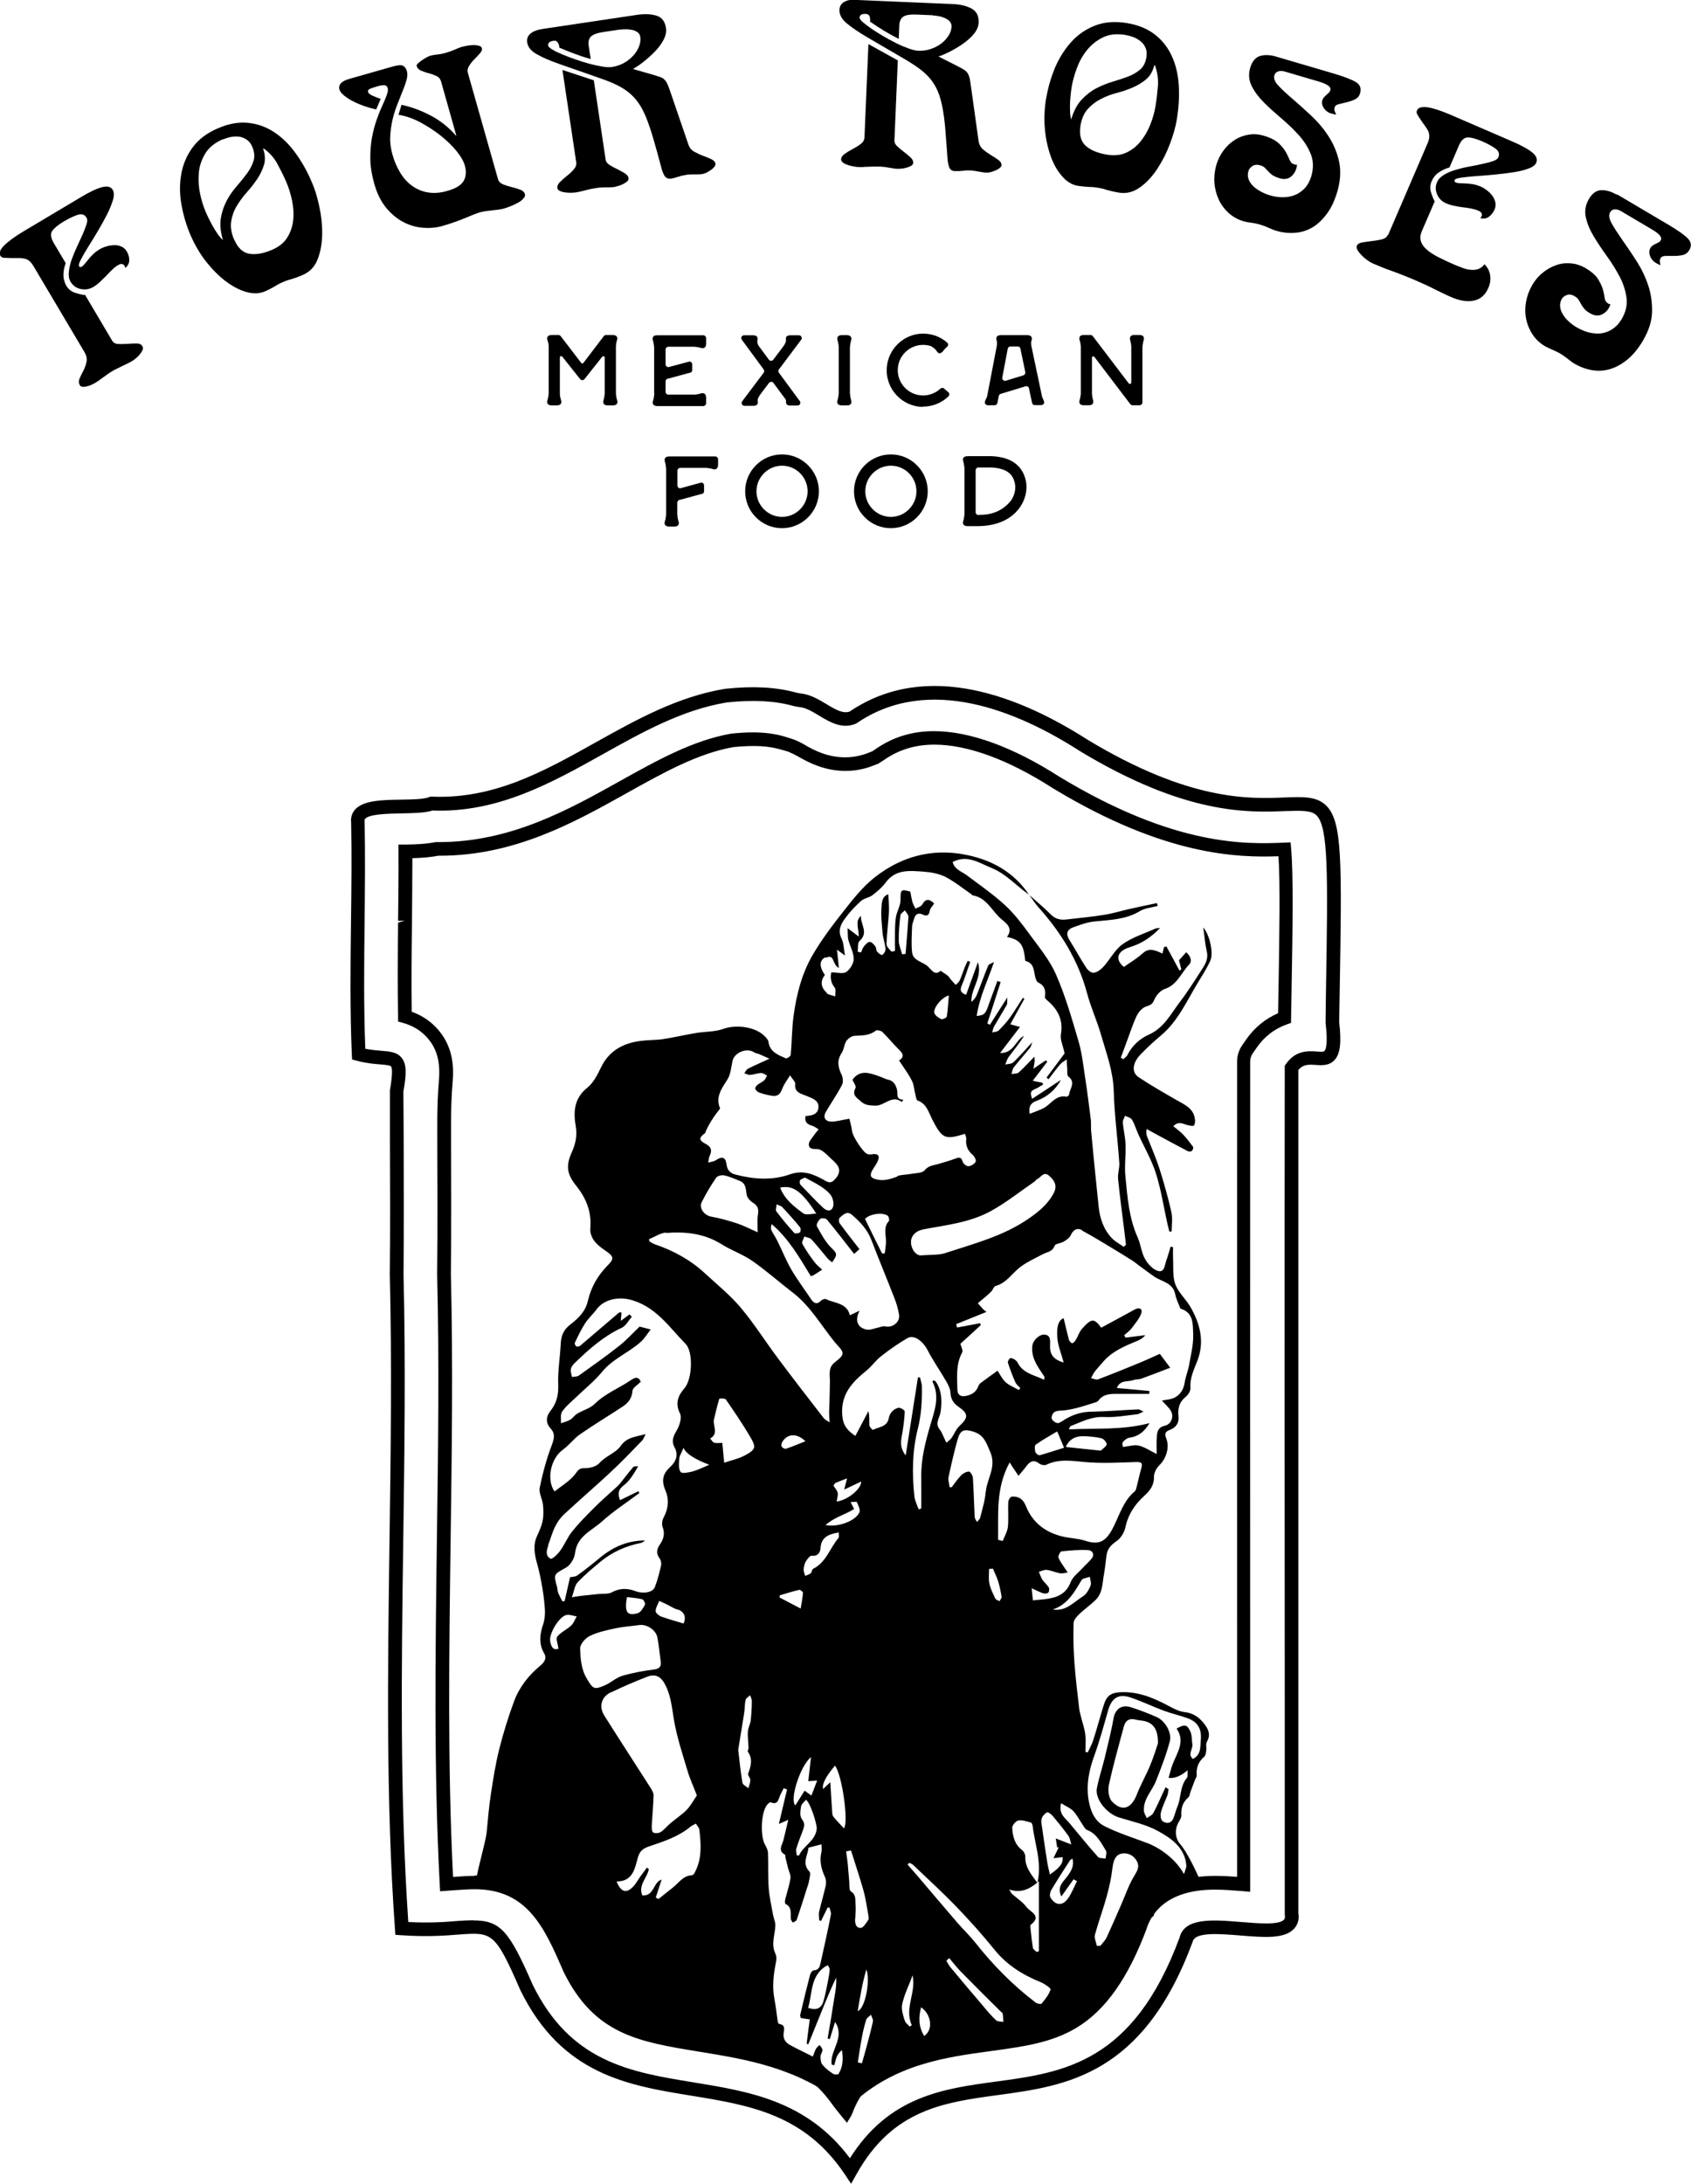 <?xml version="1.0" encoding="UTF-8"?>
<svg xmlns="http://www.w3.org/2000/svg" id="Layer_2" data-name="Layer 2" viewBox="0 0 124.29 160.41">
  <defs>
    <style>
      .cls-1 {
        stroke-width: 0px;
      }
    </style>
  </defs>
  <g id="Logos">
    <g>
      <path class="cls-1" d="m6.24,21.64l2,3.38c.09.16.24.24.46.25s.44,0,.67-.01c.24-.02.46-.03.67-.03s.35.07.43.21c.05.09.05.19,0,.29-.05.11-.12.21-.2.31s-.18.19-.27.27c-.1.08-.17.14-.22.17-.25.15-.53.29-.82.42-.14.07-.27.14-.4.2s-.22.11-.3.16c-.11.06-.22.14-.34.22-.12.08-.24.17-.35.25-.24.18-.42.31-.56.39-.1.06-.2.11-.32.16-.12.05-.23.09-.34.11-.11.03-.21.03-.3.02-.09-.01-.15-.05-.18-.11-.09-.16-.1-.32-.02-.5.08-.18.17-.37.28-.57.1-.2.18-.42.23-.64.05-.23,0-.47-.16-.74l-3.72-6.27c-.1-.18-.21-.31-.3-.39s-.21-.15-.33-.18c-.12-.03-.26-.05-.42-.05-.16,0-.34,0-.56,0-.23,0-.41-.02-.55-.02-.13,0-.23-.06-.29-.15-.12-.2-.03-.45.27-.75s.77-.65,1.42-1.04l4.25-2.53c.63-.38,1.14-.62,1.53-.72.39-.1.65-.04.79.2.1.17.11.43.01.75s-.24.68-.44,1.07-.42.79-.67,1.21c-.25.42-.49.81-.71,1.16-.22.35-.4.66-.53.92-.14.26-.18.42-.14.49.05.08.11.09.2.04.07-.04.14-.11.22-.21.08-.1.17-.21.27-.33s.21-.25.35-.38c.13-.13.29-.25.48-.36.15-.09.31-.16.5-.21.18-.06.37-.08.56-.09s.37.03.53.1c.17.07.3.19.4.36.12.2.18.41.18.63,0,.23-.09.42-.29.58-.02-.07-.03-.12-.06-.16-.03-.06-.09-.1-.17-.12-.08-.02-.18,0-.31.08-.14.08-.28.19-.42.33-.14.14-.29.28-.43.44-.15.15-.3.3-.46.45-.16.15-.32.27-.5.38-.29.17-.6.22-.93.15-.33-.07-.57-.25-.74-.53-.12-.2-.16-.44-.13-.72.03-.29.09-.58.2-.89.11-.31.24-.62.39-.95.15-.33.29-.63.42-.91.12-.28.22-.53.29-.75.07-.22.07-.38,0-.49-.13-.22-.34-.3-.61-.22s-.62.24-1.03.48c-.44.26-.73.5-.88.71-.15.21-.11.51.11.89l.88,1.48c-.1.27-.16.55-.17.84,0,.29.07.56.22.83.15.24.35.41.62.5.27.09.51.15.71.17Z"></path>
      <path class="cls-1" d="m14.01,17.29c-.31-.72-.53-1.46-.67-2.24-.14-.77-.15-1.52-.02-2.24.12-.72.4-1.38.83-1.97.43-.59,1.05-1.07,1.88-1.42.76-.33,1.48-.46,2.16-.4.68.06,1.32.28,1.9.65s1.12.88,1.59,1.52c.48.65.9,1.38,1.25,2.22.22.5.4,1.09.54,1.77.15.68.22,1.36.21,2.03s-.12,1.28-.33,1.83c-.21.55-.58.93-1.08,1.15-.18.08-.33.14-.47.19s-.27.09-.39.13c-.12.03-.24.06-.34.1-.1.04-.21.08-.34.14-.19.08-.37.18-.56.3-.1.05-.2.11-.31.17-.11.06-.24.12-.38.18-.41.18-.86.19-1.37.05-.51-.14-1.01-.41-1.52-.79-.5-.38-.98-.86-1.44-1.44s-.83-1.23-1.14-1.93Zm2.39-7.07c-.61.26-1.05.62-1.32,1.07-.27.45-.43.93-.47,1.44s-.01,1.01.1,1.52c.11.51.25.95.42,1.34.06.14.13.29.22.48.09.18.19.37.29.55.1.18.22.36.34.54s.25.33.38.46h.02c-.18-.62-.23-1.17-.14-1.64.08-.47.24-.9.45-1.29s.46-.73.74-1.05c.28-.32.52-.62.74-.92.22-.3.37-.6.47-.91.09-.31.06-.66-.1-1.03-.09-.22-.22-.39-.38-.5-.16-.12-.33-.19-.52-.23-.19-.03-.4-.03-.61,0-.21.04-.42.1-.63.19Zm.82,7.39c.26.6.63.95,1.1,1.03.47.08,1.03-.01,1.68-.29.51-.22.88-.52,1.12-.91.24-.39.38-.81.43-1.27s.02-.93-.08-1.42c-.1-.49-.24-.93-.41-1.34-.2-.47-.43-.92-.67-1.37s-.58-.82-1-1.13h-.02s-.03.02-.03.02c.15.43.17.83.06,1.19-.11.36-.28.71-.5,1.04-.23.33-.48.66-.77.98s-.53.66-.74,1.01-.34.73-.4,1.13.01.84.22,1.33Z"></path>
      <path class="cls-1" d="m27.98,7.26l-.33.78c-.3-.07-.61-.15-.91-.26-.31-.11-.58-.23-.83-.36-.25-.13-.46-.27-.64-.42-.18-.15-.29-.3-.33-.45-.04-.15,0-.29.11-.43.12-.13.34-.25.68-.34l3.16-.9c.37-.1.62-.12.75-.04.13.08.22.21.27.4.05.17.04.39-.03.64-.07.25-.17.52-.29.82s-.25.62-.39.98-.26.73-.35,1.12c-.09.4-.15.81-.17,1.24-.02.43.04.87.17,1.33.13.47.32.9.55,1.29s.52.72.86.97c.34.25.72.42,1.16.5.44.08.93.05,1.47-.11.61-.17,1.01-.42,1.19-.73.18-.32.21-.71.07-1.18-.08-.28-.28-.62-.59-1.01-.32-.39-.7-.76-1.16-1.13-.46-.36-.96-.69-1.5-.98s-1.08-.47-1.61-.56l.22-.73c.71.15,1.42.41,2.13.78s1.33.86,1.87,1.48h.03s-1.12-3.97-1.12-3.97c-.06-.2-.17-.33-.35-.41-.18-.08-.36-.15-.56-.2s-.38-.12-.56-.19c-.17-.07-.28-.19-.33-.35-.01-.04.02-.1.1-.18.08-.08.17-.15.29-.23.11-.08.23-.15.35-.22.12-.06.23-.11.32-.13.12-.03.28-.06.48-.08s.42-.06.64-.13c.24-.07.45-.15.64-.23.19-.09.35-.15.48-.19.14-.04.29-.07.46-.1.16-.03.32-.04.47-.04.15,0,.27.03.38.06s.17.1.19.18c.03.1-.02.22-.14.36-.12.14-.25.29-.41.44s-.28.32-.39.49c-.11.17-.14.35-.09.52l2.22,7.82c.05.16.17.28.36.36.19.08.4.14.63.2.23.06.44.12.63.19.19.07.31.18.35.33.03.1,0,.2-.1.31-.09.11-.21.21-.37.3s-.32.17-.51.25c-.19.08-.37.14-.53.19-.14.04-.28.07-.43.09-.14.02-.29.03-.44.05-.15.02-.3.04-.44.05-.15.02-.3.05-.45.09-.26.07-.64.22-1.13.43-.49.21-1.05.4-1.66.58-.46.13-.94.17-1.44.13-.5-.04-.98-.18-1.44-.42-.46-.24-.88-.59-1.26-1.05s-.67-1.05-.87-1.76c-.18-.63-.28-1.23-.29-1.78-.01-.56.03-1.08.11-1.56.09-.48.2-.92.34-1.32s.28-.75.42-1.05c.14-.31.25-.57.33-.79s.11-.39.08-.51c-.04-.14-.12-.22-.23-.23-.12-.01-.3.01-.55.09-.29.08-.49.15-.57.2-.09.05-.12.12-.09.22.02.09.14.18.34.27s.4.17.6.23Z"></path>
      <path class="cls-1" d="m39.92,2.12l6.91-1.03c.55-.08,1.02-.06,1.42.06.4.12.63.43.7.91.04.28-.02.57-.18.87-.16.3-.37.59-.64.86-.26.27-.54.52-.83.75-.29.23-.55.4-.77.53l1.53.44c.2.06.37.12.49.16s.22.11.3.19c.08.08.15.19.21.32.06.13.13.32.21.56l1.34,3.91c.08.22.22.39.43.5s.42.22.65.3c.22.08.42.16.6.25.18.08.28.2.3.34,0,.06-.02.13-.08.21-.06.08-.15.16-.25.23-.1.07-.21.14-.33.2s-.23.09-.34.11c-.09.01-.18.02-.28.02-.1,0-.2,0-.3,0-.2,0-.39,0-.6.04-.19.03-.37.07-.53.13-.09.02-.18.05-.27.08-.09.02-.19.04-.28.06-.22.03-.39-.04-.49-.21-.1-.17-.18-.38-.24-.63-.21-.79-.4-1.48-.57-2.06-.17-.58-.34-1.09-.51-1.52s-.36-.8-.56-1.09c-.2-.3-.43-.55-.69-.77-.26-.22-.56-.41-.9-.58s-.74-.33-1.2-.49l-3.06-1.07c-.69-.24-1.24-.48-1.66-.72-.42-.24-.65-.52-.7-.86-.04-.27.04-.49.25-.66s.51-.28.93-.34Zm5.65.05l-1.21.18c-.48.07-.79.19-.94.35s-.19.39-.15.67l.15.97c-.42-.12-.82-.25-1.19-.39-.38-.14-.75-.29-1.12-.45,0-.14-.04-.26-.11-.37-.06-.11-.17-.16-.33-.13-.28.04-.41.16-.38.35.01.08.11.17.29.28.18.11.42.23.71.35.29.12.61.25.96.37.35.12.7.23,1.05.33.35.09.67.16.97.21.3.05.54.06.73.03.31-.05.6-.15.87-.3s.49-.33.68-.54c.19-.21.33-.43.42-.67.09-.24.13-.48.09-.7-.02-.15-.09-.26-.2-.34s-.24-.14-.39-.17c-.15-.03-.3-.05-.46-.05s-.31.01-.44.03Zm-1.92,3.76l.87,5.83c.02.13.12.25.29.36.17.11.35.21.55.3.2.1.38.2.55.3.17.11.27.23.29.36.01.09-.02.17-.11.25s-.19.14-.31.2-.25.11-.37.14-.21.06-.28.07c-.09.01-.18.02-.28.02-.1,0-.2,0-.3,0-.21,0-.44.01-.7.05-.29.04-.57.1-.83.17-.12.03-.24.06-.36.09-.12.03-.24.05-.37.07-.07,0-.17.02-.3.02-.13,0-.27,0-.41-.02s-.27-.04-.38-.09c-.12-.05-.19-.11-.23-.2-.03-.17.04-.33.19-.48.15-.15.32-.3.51-.45.19-.15.36-.31.5-.47.15-.17.21-.35.18-.55l-1.01-6.76,2.31.76Z"></path>
      <path class="cls-1" d="m63.05,0l6.98.3c.55.02,1.01.13,1.38.33s.54.54.52,1.03c-.01.28-.13.56-.34.82s-.48.5-.79.72c-.31.22-.63.41-.96.58-.33.17-.62.29-.86.37l1.42.72c.19.1.34.18.45.25.11.07.2.15.26.24.06.09.11.21.15.35.03.14.07.34.1.59l.57,4.09c.04.23.14.42.32.58s.37.29.58.42c.2.12.39.24.55.36.16.11.24.25.23.39,0,.06-.04.12-.12.19-.08.07-.17.13-.29.18-.12.05-.24.09-.36.13-.13.03-.25.05-.36.04-.09,0-.18-.01-.28-.03-.1-.02-.19-.03-.3-.05-.19-.04-.39-.07-.59-.08-.19,0-.37,0-.55.03-.09,0-.18.01-.28.02-.1,0-.19,0-.28,0-.23,0-.37-.11-.44-.3-.07-.19-.1-.41-.12-.66-.06-.82-.11-1.53-.16-2.13-.05-.6-.12-1.13-.21-1.59s-.2-.85-.34-1.18c-.14-.33-.32-.63-.53-.89s-.47-.51-.78-.74c-.3-.23-.66-.46-1.08-.71l-2.81-1.64c-.63-.37-1.13-.71-1.5-1.02-.37-.31-.54-.64-.53-.98.01-.27.13-.47.37-.6.23-.13.56-.18.98-.16Zm2.94,4.45l-.25,5.89c0,.14.06.27.21.41.15.14.31.27.48.4s.34.27.48.4c.15.14.22.27.21.41,0,.09-.06.17-.15.22-.1.06-.21.1-.35.14s-.26.06-.39.07-.22.02-.29.01c-.09,0-.18-.01-.28-.03-.1-.02-.19-.03-.3-.05-.2-.04-.43-.07-.69-.08-.29-.01-.58,0-.85.01-.13,0-.25.01-.38.02s-.25,0-.37,0c-.07,0-.17-.02-.3-.04-.13-.02-.26-.05-.4-.09-.13-.04-.25-.09-.36-.16-.11-.07-.17-.15-.19-.24,0-.17.1-.32.27-.44.17-.12.37-.24.58-.35.21-.11.41-.23.59-.37.18-.13.27-.3.28-.51l.29-6.83,2.13,1.18Zm2.59-3.33l-1.22-.05c-.49-.02-.82.04-.99.17-.17.13-.26.34-.27.63l-.04.99c-.39-.2-.75-.4-1.1-.61-.34-.21-.68-.43-1.01-.66.02-.14,0-.26-.03-.38-.04-.12-.14-.18-.3-.19-.28-.01-.43.08-.44.27,0,.08.07.19.23.33.16.14.37.3.63.48s.55.36.87.55c.32.19.64.36.96.52.32.16.63.29.91.39.28.1.52.16.72.17.32.01.62-.03.91-.13.29-.1.54-.23.77-.4.22-.17.4-.36.54-.58.14-.22.21-.44.22-.67,0-.15-.04-.27-.13-.37-.09-.1-.21-.18-.35-.25-.14-.06-.29-.11-.45-.14-.16-.03-.3-.05-.44-.05Z"></path>
      <path class="cls-1" d="m76.9,7.2c.13-.77.35-1.52.65-2.24.31-.72.71-1.35,1.2-1.89.49-.54,1.08-.94,1.76-1.2.68-.26,1.46-.32,2.35-.17.82.14,1.49.42,2.03.84.54.42.95.95,1.24,1.58.29.63.46,1.34.51,2.15.05.8,0,1.65-.15,2.54-.09.54-.26,1.13-.51,1.79s-.56,1.26-.93,1.82-.79,1.01-1.27,1.35-.99.47-1.54.38c-.19-.03-.36-.07-.5-.1-.14-.04-.28-.07-.4-.1-.12-.04-.23-.08-.34-.1s-.22-.05-.36-.07c-.2-.03-.41-.05-.63-.05-.11,0-.23-.02-.36-.03s-.26-.03-.42-.05c-.44-.07-.83-.31-1.17-.71-.35-.4-.63-.89-.84-1.49s-.36-1.26-.42-1.99c-.07-.73-.03-1.48.09-2.24Zm5.85-4.63c-.66-.11-1.22-.05-1.69.18s-.86.55-1.18.95c-.32.4-.56.84-.74,1.33-.18.49-.3.94-.37,1.35-.02.15-.05.32-.07.52-.02.2-.04.41-.05.62-.01.21-.01.42,0,.64,0,.21.03.41.07.59h.02c.18-.61.44-1.09.77-1.44.33-.35.69-.63,1.08-.83.39-.2.79-.36,1.19-.48.4-.12.78-.24,1.12-.37.34-.13.64-.3.89-.51s.41-.52.47-.92c.04-.23.03-.44-.04-.63s-.17-.34-.32-.48c-.14-.13-.32-.24-.51-.33-.2-.08-.41-.15-.63-.18Zm-3.33,6.65c-.11.65.01,1.14.36,1.47.35.33.88.55,1.57.67.55.09,1.03.04,1.44-.15.41-.19.76-.47,1.05-.83.29-.36.53-.77.71-1.23s.31-.91.38-1.35c.08-.5.14-1.01.18-1.51.03-.51-.04-1-.22-1.49h-.02s-.03,0-.03,0c-.11.44-.31.78-.6,1.03-.29.24-.62.44-.99.6-.37.16-.76.29-1.18.4-.42.11-.81.26-1.17.45-.37.19-.68.43-.95.73-.27.3-.45.71-.54,1.24Z"></path>
      <path class="cls-1" d="m93.8,4.16l4.19,1.23c.8.24,1.36.45,1.67.64s.41.46.31.81c-.06.22-.19.37-.38.46-.19.09-.39.16-.6.21s-.4.1-.58.14-.28.12-.31.23c-.03.1-.03.18-.01.25s.06.16.12.28c-.05,0-.1,0-.15-.02-.06-.01-.13-.03-.23-.06-.22-.06-.39-.19-.52-.38-.13-.19-.17-.38-.12-.57.03-.1.07-.18.13-.24.06-.06.12-.12.17-.17s.11-.1.17-.15.09-.11.12-.19c.04-.13-.02-.25-.17-.35-.15-.1-.37-.2-.64-.28l-2.56-.75c-.17-.05-.33-.05-.47,0-.14.05-.23.14-.27.28-.07.23.03.49.3.77.27.29.62.61,1.04.97.42.36.88.77,1.36,1.22.48.45.91.95,1.27,1.51.37.56.63,1.18.78,1.85.15.68.11,1.42-.13,2.24-.19.64-.44,1.18-.76,1.61s-.67.77-1.06,1-.82.37-1.28.4c-.46.04-.92-.01-1.39-.15-.1-.03-.19-.06-.28-.1-.09-.04-.18-.08-.26-.11-.19-.09-.4-.17-.64-.24-.13-.04-.25-.07-.36-.09-.11-.02-.21-.04-.3-.05-.09-.01-.18-.03-.27-.04-.09-.02-.18-.04-.27-.06-.44-.13-.81-.34-1.12-.62-.31-.29-.56-.62-.73-1s-.28-.79-.31-1.23c-.03-.43.02-.86.14-1.29.12-.4.3-.76.54-1.08s.52-.58.83-.77c.31-.2.65-.32,1.02-.38.37-.06.73-.03,1.1.08.49.14.85.33,1.09.55s.41.44.53.65.21.41.28.58c.07.17.18.28.35.33.08.02.14.03.19.02,0,.06-.01.11-.02.15,0,.04-.02.09-.03.13-.08.27-.23.48-.44.63-.21.15-.48.18-.8.08-.23-.07-.4-.15-.52-.23-.12-.09-.22-.18-.31-.28s-.17-.18-.25-.26c-.08-.08-.2-.14-.35-.18-.22-.06-.4-.04-.56.06-.15.1-.25.22-.29.37-.06.21-.06.4.01.59.07.19.18.35.33.5.15.15.33.28.55.4s.43.21.66.28c.33.1.65.15.97.15s.61-.05.89-.16c.27-.11.52-.28.73-.5.21-.23.37-.52.48-.88.17-.59.16-1.12-.03-1.61-.19-.49-.48-.95-.86-1.38-.38-.43-.81-.84-1.28-1.24s-.91-.79-1.3-1.18c-.39-.39-.7-.8-.91-1.22-.21-.42-.25-.87-.11-1.34s.39-.77.73-.87c.35-.1.75-.08,1.19.05Z"></path>
      <path class="cls-1" d="m102.02,17.28l2.89-6.71c.08-.19.13-.35.14-.48s0-.25-.04-.37c-.04-.12-.11-.24-.2-.37-.09-.13-.2-.28-.32-.45-.13-.19-.23-.34-.3-.46s-.09-.22-.04-.33c.09-.21.34-.28.76-.23.42.06.98.24,1.68.54l4.54,1.96c.68.29,1.17.56,1.48.81.31.25.41.5.31.75-.08.19-.28.34-.6.45-.32.12-.7.21-1.13.27-.43.07-.89.12-1.38.17s-.94.08-1.35.11c-.41.03-.77.07-1.06.11s-.45.1-.48.17c-.04.08,0,.15.09.19.07.03.17.05.3.05.13,0,.27.01.43.02.16,0,.33.02.51.05.18.03.38.09.57.17.16.07.31.16.46.27.15.12.29.25.4.4.11.15.19.32.23.49s.02.35-.06.54c-.09.21-.23.38-.41.52-.18.14-.4.17-.64.1.05-.05.08-.1.1-.14.03-.06.03-.13,0-.21-.03-.07-.11-.14-.25-.2-.15-.06-.32-.11-.51-.15-.2-.04-.4-.07-.61-.09-.21-.03-.42-.06-.63-.11-.21-.04-.41-.1-.6-.18-.31-.13-.54-.35-.67-.66-.13-.3-.14-.61,0-.91.09-.21.26-.38.51-.53s.53-.27.84-.36.65-.18,1-.24.68-.13.98-.2c.3-.06.56-.13.77-.2s.35-.17.4-.28c.1-.24.04-.45-.18-.62s-.56-.36-.99-.55c-.47-.2-.83-.3-1.09-.29-.26,0-.48.21-.65.62l-.68,1.58c-.28.08-.54.2-.78.36-.24.16-.42.39-.54.67-.11.26-.12.53-.04.8.09.27.18.5.27.67l-.93,2.15c-.12.27-.15.52-.09.74s.19.43.41.62c.21.19.49.38.84.56.35.18.75.37,1.19.56.21.09.42.17.63.25s.42.13.61.14c.2.02.38,0,.55-.06s.32-.17.45-.35c.24.24.38.52.42.83.04.31,0,.62-.14.92-.22.51-.57.82-1.05.92-.48.1-1.04.02-1.66-.25-.21-.09-.41-.18-.61-.28s-.41-.2-.62-.3c-.42-.22-.88-.43-1.37-.64-.27-.12-.55-.23-.85-.35-.3-.12-.58-.23-.86-.33-.29-.1-.56-.2-.8-.3-.24-.1-.44-.18-.6-.25-.18-.08-.35-.17-.5-.29-.16-.12-.3-.24-.42-.37-.12-.13-.22-.25-.28-.37-.06-.12-.07-.22-.04-.3.05-.12.19-.21.4-.24.21-.04.45-.07.7-.1s.49-.07.72-.12c.23-.06.38-.16.44-.32Z"></path>
      <path class="cls-1" d="m118.84,14.27l3.76,2.22c.72.43,1.21.77,1.46,1.03s.29.55.1.86c-.12.2-.28.31-.49.36-.21.04-.42.06-.64.06-.22,0-.42,0-.6,0-.18,0-.3.05-.36.14-.05.09-.08.17-.07.24,0,.07.02.17.05.3-.04-.01-.09-.03-.14-.06-.05-.02-.12-.06-.21-.11-.2-.12-.33-.28-.42-.5-.08-.22-.07-.41.02-.58.05-.09.11-.16.19-.2.07-.05.14-.09.21-.12.07-.03.13-.07.2-.1.07-.03.12-.08.16-.15.07-.12.04-.25-.08-.38-.12-.14-.31-.28-.55-.42l-2.3-1.36c-.16-.09-.31-.13-.45-.12-.15.01-.26.08-.33.21-.12.21-.08.48.11.82.19.34.45.74.77,1.2s.67.96,1.02,1.51c.36.55.65,1.14.87,1.77.22.63.32,1.29.31,1.99-.01.69-.24,1.41-.67,2.14-.34.58-.72,1.04-1.13,1.38-.41.34-.84.58-1.28.71s-.88.16-1.34.08c-.46-.08-.89-.24-1.31-.49-.09-.05-.17-.11-.25-.17s-.15-.12-.22-.17c-.16-.13-.34-.26-.56-.39-.12-.07-.23-.13-.33-.17-.1-.05-.2-.09-.28-.13l-.25-.11c-.08-.04-.17-.08-.24-.12-.39-.23-.7-.52-.93-.88-.23-.35-.39-.74-.47-1.15-.08-.41-.08-.84,0-1.26.08-.43.23-.83.45-1.21.21-.36.47-.67.79-.92.31-.25.64-.43.99-.55.35-.12.71-.16,1.08-.12.37.03.72.15,1.05.34.44.26.75.53.92.8.17.27.29.53.36.76.07.24.11.45.13.63.02.18.11.32.25.41.07.04.13.06.18.07-.02.05-.04.1-.06.15-.02.04-.04.08-.06.12-.14.24-.34.41-.58.5-.25.09-.51.05-.79-.11-.21-.12-.36-.24-.45-.36-.1-.12-.17-.23-.23-.34-.06-.11-.12-.22-.18-.31-.06-.1-.16-.18-.3-.26-.2-.12-.38-.14-.55-.08s-.3.16-.37.28c-.11.19-.15.38-.13.57.02.2.09.39.2.57.11.18.25.36.43.52.18.17.37.31.58.43.29.17.59.3.9.38.31.08.61.1.9.07.29-.04.57-.14.83-.31.26-.17.49-.41.68-.73.31-.53.43-1.05.36-1.57-.07-.52-.23-1.04-.5-1.55s-.58-1.02-.94-1.51c-.36-.5-.69-.99-.97-1.46-.29-.48-.48-.94-.58-1.4s-.03-.9.22-1.33c.25-.43.56-.65.92-.66.36-.01.74.1,1.14.34Z"></path>
    </g>
    <g>
      <path class="cls-1" d="m44.26,26.21l-1.3,1.64c-.08.1-.24.1-.32,0l-1.31-1.65c-.06-.08-.18-.03-.18.06v2.66c0,.1.03.31.09.48.03.1.08.38-.32.38-.09,0-.14,0-.18,0-.04,0-.09,0-.18,0-.4,0-.36-.28-.32-.38.07-.21.09-.53.09-.53h0s0-3.42,0-3.42c0-.1-.03-.31-.09-.46-.04-.1-.08-.38.32-.38.08,0,.13,0,.17,0h.32c.06,0,.12.03.16.08l1.51,1.97c.04.05.12.05.16,0l1.5-1.97c.04-.05.1-.08.16-.08h.32s.09,0,.17,0c.4,0,.36.28.32.38-.05.14-.07.32-.08.43v3.47c0,.07.03.33.09.51.04.1.08.38-.32.38-.09,0-.14,0-.18,0-.04,0-.09,0-.18,0-.4,0-.36-.28-.32-.38.06-.18.08-.43.09-.51v-2.62c0-.1-.12-.14-.18-.06Z"></path>
      <path class="cls-1" d="m48.08,28.86v-3.32s-.02-.32-.09-.53c-.04-.1-.08-.39.32-.38.09,0,.15,0,.19,0h3.19c.11,0,.21.09.21.21v.24s0,.08,0,.15c0,0,0,.02,0,.03-.01.37-.28.33-.38.3-.19-.06-.45-.09-.51-.09h-1.88c-.11,0-.21.09-.21.21v1.08c0,.11.09.21.21.21l1.54-.41c.11,0,.21.09.21.21v.41c0,.12-.09.21-.21.21l-1.54.42c-.11,0-.21.09-.21.21v.76c0,.11.09.21.21.21h1.89c.08,0,.32-.03.5-.09.1-.03.36-.07.38.28,0,0,0,.01,0,.02v.42c0,.11-.09.21-.21.21h-3.21s-.09,0-.16,0c-.4,0-.36-.28-.32-.38.07-.22.09-.53.09-.53Z"></path>
      <path class="cls-1" d="m58.9,24.94l-1.65,2.2c-.05.07-.05.17,0,.24l1.54,2.09c.1.13,0,.32-.17.32h-.42s-.03,0-.05,0h-.04c-.08,0-.17,0-.24-.05-.06-.04-.09-.1-.1-.17,0-.03,0-.06,0-.09.02-.13-.09-.23-.16-.32-.1-.14-.21-.28-.31-.42s-.21-.28-.31-.42c-.05-.06-.09-.13-.14-.19-.08-.11-.25-.11-.33,0l-.64.85s-.21.28-.19.45c.01.11.08.38-.32.38-.08,0-.13,0-.17,0-.02,0-.03,0-.05,0h-.43c-.17,0-.27-.19-.17-.33l1.58-2.1c.05-.07.05-.17,0-.24l-1.61-2.19c-.1-.13,0-.32.17-.32h.42s0,0,0,0c.01,0,.06,0,.24,0,.4,0,.34.27.32.38-.03.14.03.28.08.38l.76,1.03c.08.11.25.11.33,0l.73-.97c.08-.11.21-.32.2-.44-.01-.11-.08-.38.32-.38.15,0,.21,0,.23,0h.4c.17,0,.27.19.17.33Z"></path>
      <path class="cls-1" d="m62.24,29.78c-.09,0-.15,0-.18,0-.04,0-.09,0-.18,0-.4,0-.36-.28-.32-.38.06-.19.08-.44.09-.51v-3.38c0-.07-.03-.33-.09-.51-.03-.1-.07-.37.29-.38,0,0,0,0,.01,0h.41s0,0,0,0c.36.02.32.28.29.38-.07.22-.09.53-.09.53h0s0,3.34,0,3.34h0s.02.31.09.53c.03.1.08.39-.32.38Z"></path>
      <path class="cls-1" d="m67.86,29.89c-1.54,0-2.79-1.31-2.68-2.88.09-1.35,1.2-2.44,2.55-2.5.7-.03,1.37.2,1.89.66.09.08.09.22,0,.3l-.18.17s-.02.02-.13.16c-.22.25-.36.15-.47-.02-.12-.19-.34-.31-.43-.36-.22-.07-.46-.1-.71-.08-.88.07-1.6.76-1.7,1.63-.13,1.13.75,2.08,1.85,2.08.47,0,.92-.18,1.27-.5.08-.07.2-.08.28,0l.31.27c.09.08.09.22,0,.3-.5.48-1.17.75-1.87.75Z"></path>
      <path class="cls-1" d="m72.66,29.78c-.35-.02-.28-.29-.23-.38.06-.11.1-.22.13-.31l.71-3.71c.01-.11.02-.26-.02-.38-.04-.1-.08-.38.32-.38h1.93c.4,0,.36.28.32.38-.05.14-.03.33-.01.43l.78,3.7c.03.08.06.17.11.26.05.09.12.34-.18.37,0,0,0,0,0,0,0,0-.01,0-.02,0,0,0-.02,0-.02,0h-.42c-.1,0-.18-.07-.2-.16l-.23-1.07c-.02-.12-.15-.19-.26-.15-1.09.33-1.58.48-1.81.55-.08.02-.13.08-.15.16l-.1.51c-.02.1-.1.17-.2.17h-.42s0,0-.02,0Zm1.26-1.81c.38-.12.87-.26,1.3-.4.1-.03.16-.14.14-.24l-.36-1.72c-.02-.1-.1-.16-.2-.16h-.53c-.1,0-.18.07-.2.17l-.4,2.11c-.03.15.11.28.26.24Z"></path>
      <path class="cls-1" d="m84.06,25c-.05.16-.08.37-.09.47v4.09c0,.11-.09.21-.21.21h-.52c-.06,0-.12-.03-.16-.08l-2.64-3.47c-.06-.08-.18-.04-.18.06v2.66c.01.11.03.3.08.45.03.1.07.36-.27.38,0,0-.02,0-.02,0h-.41s-.02,0-.02,0c-.34-.02-.3-.28-.27-.38.05-.15.08-.35.09-.46v-3.48c-.01-.11-.03-.31-.09-.46-.03-.1-.07-.36.27-.38,0,0,.02,0,.02,0h.52c.06,0,.12.03.16.08l2.64,3.47c.06.08.19.04.19-.06v-2.67c-.01-.11-.04-.29-.08-.44-.03-.1-.07-.36.26-.38,0,0,.02,0,.03,0h.41s.01,0,.02,0c.34.02.3.28.27.38Z"></path>
      <path class="cls-1" d="m49.78,36.88v.89h0s.02.31.09.53c.04.1.08.39-.32.38-.09,0-.15,0-.18,0-.04,0-.09,0-.18,0-.4,0-.36-.28-.32-.38.06-.17.08-.4.09-.49v-3.37s-.02-.32-.09-.53c-.03-.1-.07-.36.28-.38,0,0,.01,0,.02,0h3.4c.11,0,.21.09.21.21v.17s0,.09,0,.22c0,.4-.28.36-.38.33-.17-.06-.41-.08-.49-.09h-1.91c-.11,0-.21.09-.21.21v1.08c0,.12.09.21.21.21l1.54-.42c.11,0,.21.09.21.21v.42c0,.12-.09.21-.21.21l-1.54.42c-.11,0-.21.09-.21.21Z"></path>
      <path class="cls-1" d="m60.19,36.09c0,1.49-1.22,2.71-2.71,2.71s-2.71-1.21-2.71-2.71,1.22-2.71,2.71-2.71,2.71,1.22,2.71,2.71Zm-.83,0c0-1.04-.85-1.88-1.88-1.88s-1.88.85-1.88,1.88.85,1.88,1.88,1.88,1.88-.85,1.88-1.88Z"></path>
      <path class="cls-1" d="m68.19,36.09c0,1.49-1.22,2.71-2.71,2.71s-2.71-1.21-2.71-2.71,1.22-2.71,2.71-2.71,2.71,1.22,2.71,2.71Zm-.83,0c0-1.04-.85-1.88-1.88-1.88s-1.88.85-1.88,1.88.85,1.88,1.88,1.88,1.88-.85,1.88-1.88Z"></path>
      <path class="cls-1" d="m71.82,38.65s-.45,0-.7,0c-.4,0-.36-.28-.32-.38.07-.21.09-.53.09-.53v-3.32s-.02-.31-.09-.53c-.04-.1-.08-.38.32-.38.1,0,.16,0,.2,0,.54,0,1.42,0,1.56,0,1.42.06,2.27.67,2.52,1.8.12.54.04,1.37-.55,2.11-.45.56-1.34,1.23-3.02,1.23Zm.11-.83c.43,0,1.45,0,2.27-.92.43-.49.47-1.08.39-1.41-.11-.5-.41-1.09-1.75-1.15-.09,0-.5,0-.92,0-.11,0-.21.09-.21.21v3.07c0,.12.09.21.21.21Z"></path>
    </g>
    <path class="cls-1" d="m62.55,160.41l-.45-.68c-2.96-4.42-6.99-5.08-11.26-5.78-4.7-.76-9.56-1.55-12.6-7.77-1.86-4.27-2.06-4.25-4.52-4.07-.99.08-2.35.18-4.23.05l-.43-.03-.03-.43c-.67-9.37-.53-19.13-.4-28.57.09-6.41.18-13.04.02-19.48.04-3.38.02-6.78.01-10.07v-3.49c.23-1.33.15-1.67.08-1.75-.07-.09-.44-.12-.79-.15-.46-.04-1.03-.08-1.72-.27l-.35-.09-.02-.37c-.14-3.24-.1-6.56-.06-9.78.03-2.4.06-4.87.01-7.29-.04-.31.05-.64.27-.9.6-.7,1.98-.73,3.44-.75.8-.01,1.62-.03,2.01-.18l.1-.04h.1c4.57.19,8.2-1.83,12.06-3.99,2.96-1.65,6.02-3.36,9.5-3.93,2.07-.22,3.71-.13,5.21.27.12.03.23.06.35.07.71.07,1.33.45,1.89.78.74.45,1.23.71,1.71.55,5.73-3.88,12.64-1.03,17.44,2.04,7.52,4.55,11.92,4.38,14.55,4.27,1.35-.05,2.33-.09,3.03.59,1.2,1.17,1.16,4.06,1,13.62l-.04,2.28c.18,1.52.08,2.36-.35,2.81-.39.42-.94.38-1.38.35-.55-.04-.93-.04-1.27.37,0,15.32,0,30.64,0,45.97v15.97c.1.55-.12.93-.32,1.15-.7.75-2.2.63-3.93.49-1.49-.12-3.34-.28-3.51.44-3.63,9.83-9.3,10.6-14.31,11.28-3.98.54-7.74,1.05-10.4,5.8l-.4.71Zm-27.77-19.34c2,0,2.65.77,4.36,4.7,2.8,5.73,7.2,6.44,11.85,7.2,4.09.67,8.32,1.35,11.48,5.57,2.88-4.56,6.87-5.11,10.74-5.63,4.96-.67,10.08-1.37,13.49-10.58.36-1.49,2.49-1.31,4.55-1.14,1.23.1,2.75.23,3.12-.17.03-.03.11-.12.06-.39v-16.05c-.01-15.38-.02-30.76,0-46.13v-.16l.09-.13c.71-1.02,1.64-.96,2.25-.92.26.02.51.04.58-.04.09-.09.27-.47.08-2.07l.03-2.35c.14-8.5.19-12.02-.7-12.89-.37-.36-1.05-.35-2.29-.31-2.74.11-7.33.29-15.12-4.42-4.56-2.93-11.1-5.65-16.39-2.03l-.1.05c-.99.39-1.87-.14-2.64-.6-.51-.31-.99-.6-1.47-.64-.17-.02-.34-.05-.51-.1-1.37-.37-2.91-.44-4.82-.24-3.28.54-6.26,2.21-9.14,3.82-3.78,2.11-7.71,4.3-12.49,4.12-.56.18-1.38.19-2.25.21-.95.02-2.4.04-2.7.4-.02.02-.05.06-.04.17.05,2.5.02,4.98,0,7.38-.04,3.08-.07,6.25.05,9.34.45.09.85.12,1.19.15.62.05,1.16.09,1.5.54.33.43.36,1.09.11,2.45l.02,3.4c.01,3.29.02,6.69-.01,10.06.16,6.44.07,13.08-.02,19.5-.13,9.27-.26,18.86.37,28.05,1.58.08,2.72,0,3.65-.08.43-.03.8-.05,1.14-.05Z"></path>
    <path class="cls-1" d="m62.31,154.85l-.34-.27c-3.33-2.69-7.16-3.31-10.54-3.86-4.48-.73-7.72-1.25-9.99-5.84-1.43-3.29-2.66-6.1-6.56-6.1-.47,0-.94.04-1.44.07l-1.09.08-.03-.51c-.44-8.29-.32-16.9-.21-25.22.09-6.49.18-13.11.02-19.56.04-3.49.02-6.98.01-10.06v-1.16c0-1.05.04-2.08.12-3.05.11-1.31-.12-2.25-.77-3.04-.48-.58-1.09-.97-1.87-1.19l-.36-.1v-.37c-.04-2.3-.02-4.64,0-6.9l.5-.13h-.5c.02-1.68.04-3.39.03-5.11v-.49s.49,0,.49,0c.78-.01,1.54-.04,2.24-.18h.27c5.26-.01,9.5-2.38,13.25-4.47,2.78-1.55,5.4-3.01,8.21-3.5.61-.06,1.11-.09,1.56-.09.89,0,1.67.1,2.37.31l.66.21h0c.28.11.55.24.8.39.78.46,1.74.92,2.98.92.58,0,1.15-.11,1.69-.32l.32-.13.28-.19c1.26-.86,2.65-1.28,4.24-1.28,2.62,0,5.81,1.16,9.22,3.35,8.52,5.15,13.73,4.95,16.51,4.84l.48-.02.04.47c.17,1.89.11,5.85.03,10.43l-.04,2.36-.33.12c-.9.32-1.64.9-2.2,1.71l-.29.42c-.12.17-.18.37-.18.58v.5c-.01,15.48,0,31.22,0,46.44v14.06s-.54-.05-.54-.05c-.74-.06-1.4-.11-2.07-.11-3.58,0-4.68,1.81-5.01,2.89-1.35,3.61-3.02,5.97-5.12,7.24-1.84,1.12-3.92,1.4-6.33,1.73-3.32.45-7.07.96-10.23,3.91l-.32.3Zm-27.44-17.08c4.56,0,6.04,3.4,7.47,6.68,2.03,4.1,4.74,4.54,9.24,5.28,3.23.52,7.22,1.17,10.68,3.81,3.33-2.92,7.26-3.45,10.45-3.88,2.3-.31,4.29-.58,5.95-1.59,1.9-1.15,3.44-3.35,4.7-6.71.32-1.05,1.57-3.56,5.96-3.56.54,0,1.06.03,1.61.07v-12.98c0-15.22-.01-30.96,0-46.44v-.5c0-.41.13-.81.36-1.15l.29-.42c.6-.87,1.41-1.54,2.36-1.95l.03-1.68c.07-4.19.13-7.86,0-9.85-2.97.1-8.31,0-16.52-4.96l-.1-.06c-3.24-2.08-6.24-3.18-8.67-3.18-1.39,0-2.59.36-3.68,1.11l-.43.28-.38.15c-.66.26-1.35.39-2.05.39-1.48,0-2.64-.57-3.48-1.06-.21-.12-.44-.23-.67-.33l-.11-.04-.45-.13c-.94-.28-1.99-.34-3.52-.19-2.61.46-5.16,1.88-7.86,3.39-3.85,2.15-8.22,4.59-13.73,4.59h-.12c-.59.12-1.23.16-1.89.18,0,1.56-.02,3.11-.03,4.63v.13c-.03,2.14-.05,4.35-.02,6.52.81.29,1.48.76,2.01,1.4,1.08,1.31,1.08,2.77,1,3.76-.08.94-.12,1.94-.12,2.96v1.16c.01,3.08.02,6.58-.01,10.05.16,6.46.07,13.09-.02,19.5-.11,8.22-.23,16.63.18,24.73.61-.05,1.09-.08,1.59-.08Z"></path>
    <g>
      <path class="cls-1" d="m38.72,139.55c.11.13,1.07.28,1.16.53.02.06.03.13.04.2.14.1.25.27.26.49,0,.12.02.24.04.35.83,1.81,1.75,3.55,3.04,5.1,1.22,1.47,2.72,2.44,4.42,3.19,1.44.64,3.01.8,4.55.94,1.41.12,2.79.33,4.13.75,1.96.62,3.57,1.75,4.78,3.44.32.45.69.87,1.11,1.4.16-.28.31-.47.39-.68.55-1.49,1.54-2.68,2.89-3.41,1.58-.86,3.34-1.31,5.14-1.46,2.09-.18,4.21-.31,6.09-1.39.9-.52,2.1-.59,2.89-1.26,1.18-1,1.99-2.26,2.77-3.58.34-.58.96-1.23,1.24-1.84.31-.69-.07-2.45.46-1.89,1.11,1.18.59-.71.68-.94.02-.03.38-.04.41-.06.52-.54.52-.49,1.2-.81.24-.11.57-.4.82-.49-.45-1.27-1.79-2.32-2.9-2.74-1.06-.4-2.16-.74-3.16-1.25-.78-.39-1.07-1.26-1.18-2.07-.14-1.03.06-2.04.42-3.04.4-1.1.71-2.23,1.03-3.36.26-.93.75-1.27,1.64-.98.84.28,1.64.67,2.47.98.57.21,1.17.34,1.74.55.76.27,1.04.8.97,1.59-.05.53.04,1.08-.58,1.4-.41-.34.01-.73-.04-1.08-.05-.3-.02-.62-.13-.89-.24-.57-.43-.6-1.03-.26.66.95.04,1.76-.29,2.62-.12.32-.2.66-.3,1q.64.09,1.4-.56c-.02.25.03.46-.05.56-.53.62-.41,1.45-.71,2.14-.12.27-.17.57-.29.84-.17.39-.52.4-.79.2-.14-.1-.18-.45-.12-.65.11-.43.32-.84.48-1.26.05-.14.05-.29.08-.44-.07-.05-.15-.09-.22-.14-.05.11-.1.23-.16.34-.24.52-.47,1.05-.74,1.55-.09.17-.32.26-.48.38-.07-.18-.2-.35-.21-.54-.06-.87.6-1.46.89-2.2.37-.95.75-1.91,1.01-2.9.17-.65-.35-1.52-.97-1.79-.62-.27-1.25-.52-1.9-.72-.7-.22-1.15.16-1.27.84-.17.99-.43,1.97-.66,2.95-.18.73-.42,1.44-.56,2.17-.15.79.73,1.86,1.63,2.14.98.3,2.01.52,2.89,1.01.98.54,1.97,1.23,2.06,2.55,0,.14-.27.87-.34,1.01.21-.07,1.12.09,1.33.02-.26-.63-.96-2.09-1.45-2.64-.34-.39-.44-1.03-.11-1.6.09-.16.21-.34.2-.51-.03-.53.1-.96.51-1.31.11-.09.12-.31.18-.46.1-.27.2-.55.31-.82.05-.12.14-.25.13-.37-.05-.55.14-.99.56-1.35.1-.09.12-.31.14-.47.03-.21-.05-.45.05-.62.28-.5.13-.9-.18-1.3-.37-.48-.81-.81-1.45-.88-.35-.04-.71-.2-1.02-.37-1.17-.63-2.36-1.17-3.74-1.09-.67.04-.98.26-1.19.93-.27.86-.5,1.74-.78,2.6-.1.31-.27.6-.4.89-.06-.01-.11-.03-.17-.04,0-.43.04-.86-.01-1.28-.05-.42-.2-.83-.3-1.24-.05-.2-.11-.4-.14-.6-.13-1.15-.28-2.3-.36-3.45-.07-.96-.09-1.93-.06-2.89,0-.24.25-.5.45-.69.37-.35.79-.64,1.16-1,.55-.53.5-1.27.63-1.94.08-.44.12-.89.18-1.34.06-.49.34-.78.75-1.06.31-.21.56-.64.64-1.01.2-.95.7-1.69,1.4-2.32.42-.38.72-.79.7-1.41,0-.27.18-.61.38-.81.5-.48.78-1.29.53-1.96-.13-.33-.12-.52.25-.65.45-.17.7-.5.64-1.01-.06-.56.05-1.03.52-1.41.19-.15.38-.45.36-.67-.05-.72.24-1.31.49-1.94.57-1.43.23-2.78-.52-4.05-.34-.56-.88-1.04-1.09-1.64-.21-.59-.12-1.28-.16-1.92-.01-.26,0-.53,0-.79-.06,0-.12-.02-.18-.03-.1.32-.18.65-.3.97-.13.33-.13.93-.59.82-.39-.09-.78-.51-.99-.89-.27-.47-.31-1.07-.54-1.58-.64-1.42-.75-2.95-.9-4.47-.08-.78.04-1.58.01-2.36-.02-.54-.16-1.08-.2-1.62-.01-.16.11-.33.16-.49.17.09.42.14.51.29.19.32.3.69.45,1.03.44.98,1,1.92,1.32,2.94.38,1.21.57,2.49.85,3.74.04.17.09.34.13.51.06,0,.12,0,.17-.01,0-.47.08-.96-.02-1.41-.24-1.08-.55-2.16-.88-3.21-.26-.8-.6-1.57-.91-2.36-.05-.13-.08-.28-.03-.55.32.18.64.36.96.53.69.37,1.38.75,2.08,1.11.08.04.24.02.3-.04.06-.06.11-.24.07-.29-.23-.31-.47-.62-.73-.9-.21-.22-.47-.4-.72-.61.4-.42.73-.15,1.06-.08.15.03.38.1.45.03.09-.1.1-.31.08-.47-.1-.8-.76-1.06-1.35-1.4-.94-.54-1.89-1.08-2.79-1.68-.54-.36-.46-1.06.17-1.7.47-.49.98-.95,1.49-1.38,1.23-1.04,1.87-2.5,2.68-3.84.33-.54.67-1.07.93-1.64.26-.56-.06-1.93-.52-2.44.09.6.13,1.19.26,1.75.13.53-.09.92-.35,1.32-.53.82-1.05,1.65-1.64,2.42-.66.87-1.16,1.89-2.26,2.38-.68.3-1.23.81-1.58,1.49-.06.13-.2.21-.3.32-.06-.04-.12-.07-.19-.11.13-.35.26-.7.39-1.05.25-.67.47-1.36.77-2.01.13-.27.38-.57.64-.68.29-.11.5-.13.65-.49.13-.33.45-.71.78-.82.92-.3,1.2-1.18,1.78-1.78.25-.26.14-.61-.2-.92-.15.16-.3.33-.53.59.03.12.1.4.17.68-.05.02-.1.05-.14.07l-.96-1.77c-.06.02-.11.04-.17.05-.04.14-.07.29-.12.48-.13-.06-.24-.12-.35-.16-.38-.14-.72-.21-1.09.13-.41.38-.91.67-1.39,1.01-.66-.53-.54-1.16.46-1.46.86-.26,1.54-.73,2.2-1.4-.15.02-.26,0-.34.04-.82.37-1.7.64-2.42,1.15-.57.41-.92,1.12-1.41,1.66-.18.2-.45.4-.71.44-.16.03-.44-.19-.55-.37-.43-.66-.81-1.36-1.23-2.03-.28-.44-.2-.77.27-.94.51-.18,1.03-.38,1.57-.43,1.15-.12,2.29-.13,3.33-.76.38-.23.87-.26,1.31-.38-.02-.07-.03-.14-.05-.21-.67.14-1.34.28-2.01.43-.62.14-1.23.33-1.86.43-.91.15-1.83.23-2.75.34-.45.06-.85-.02-1.19-.37-.5-.5-1.04-.95-1.57-1.42.22.3.42.62.67.9,1.65,1.84,2.92,3.89,3.57,6.31.27,1.03.73,2.01,1.02,3.03.39,1.36.9,2.68.94,4.15.05,1.76.29,3.52.41,5.28.03.39-.13.79-.09,1.18.13,1.31.31,2.61.47,3.91.04.31.07.62.11.93l-.17.15c-.29-.21-.62-.38-.86-.63-.62-.65-.89-1.46-.98-2.34-.07-.75-.16-1.49-.23-2.24-.11-1.1-.22-2.2-.32-3.3-.02-.26,0-.53-.02-.8-.13-1.04-.26-2.08-.42-3.11-.14-.93-.24-1.87-.51-2.76-.48-1.63-.95-3.27-1.63-4.82-.47-1.08-1.26-2.02-1.96-2.98-.54-.74-1.11-1.49-1.78-2.11-.88-.81-1.87-1.49-2.83-2.21-.37-.28-.89-.41-1.03-.97,1.09-.56,1.94.07,2.84.43,1.09.44,1.84,1.32,2.77,1.97-.93-1.39-2.25-2.27-3.82-2.73-2.76-.8-5.33-.28-7.57,1.5-.84.67-1.54,1.56-2.21,2.41-.83,1.05-1.64,2.12-2.31,3.27-.79,1.36-1.18,2.9-1.39,4.45-.13.95-.12,1.91-.21,2.87,0,.1-.29.29-.37.25-.56-.25-1.17-.46-1.27-1.22-.02-.13-.14-.26-.24-.37-.68-.73-2.13-.91-3.07-.57-.64.23-1.37.19-2.05.31-.79.13-1.58.32-2.37.44-.54.08-1.09.06-1.63.13-1.3.16-2.35.71-2.95,1.96-.26.54-.56,1.13-1.01,1.49-.98.78-1.02,1.79-.84,2.83.12.71-.03,1.33-.3,1.92-.44.98-.35,1.59.32,2.43.72.89,1.15,1.9,1.05,3.1-.06.78.5,1.27,1.08,1.66.63.43.72.59.18,1.12-.73.74-1.21,1.6-1.44,2.59-.18.79-.7,1.28-1.28,1.73-.46.35-.68.77-.71,1.35-.05,1.04-.23,2.07-.19,3.1.03.76-.13,1.35-.59,1.93-.3.38-.35.84.02,1.25.36.39.28.74.1,1.23-.39,1.01-.67,2.07-.89,3.13-.08.39.2.84.24,1.26.04.39.05.81-.03,1.19-.07.38-.25.75-.41,1.11-.31.68-.18,1.35.01,2.03.16.57.28,1.16.38,1.75.09.54.16,1.08.19,1.62.02.35-.01.72-.12,1.05-.25.74-.35,1.46.07,2.17.22.38-.02.67-.28.89-.86.71-1.54,1.57-1.93,2.61-.43,1.16-.8,2.35-1.1,3.55-.27,1.08-.44,2.18-.61,3.28-.14.93-.22,1.87-.31,2.81-.08.74-.68,2.73-.76,3.47.52.15,1.61.05,2.07.36.04,0,.34.15.38.15.25,0,.31.14.41.31m43.86-6.56c-.25-.26-.31-.86-.22-1.25.31-1.41.71-2.81,1.08-4.21.13-.51.43-.68.93-.54.14.04.3.04.45.07.76.11,1.16.59,1.14,1.67-.12.36-.32,1.01-.58,1.63-.3.73-.7,1.41-.98,2.14-.4,1.02-1.07,1.27-1.81.5Zm-1.56-15.87c-.13.3-.31.65-.58.81-.68.42-1.24,1.12-2.21.96,1.09-.36,1.58-1.26,2.11-2.15.09-.15.4-.17.61-.25.03.21.13.46.06.63Zm-2.48,19.25s.09,0,.13-.01c-.11.23-.23.47-.39.8.31-.04.49-.06.67-.08.05.44-.15.73-.93,1.28-.06-.29-.14-.55-.18-.81-.14-.87-.27-1.74-.39-2.61-.03-.22-.1-.46-.04-.67.05-.19.22-.38.4-.48.07-.04.31.14.42.27.4.48.79.96,1.15,1.46.13.18.15.45.21.63-.47-.18-.8-.31-1.14-.44.03.22.07.43.1.65Zm2.54-21.21c-.2.24-.44.45-.65.68-.31.34-.74.65-.89,1.05-.36.94-1.1,1.15-1.95,1.25-.23.03-.47.04-.82.08-.02-.23-.05-.51-.09-.89.34.16.59.29.84.37.12.04.31.02.38-.05.07-.07.09-.28.04-.37-.13-.22-.34-.38-.48-.59-.11-.17-.17-.38-.25-.57.19-.05.39-.16.57-.14.33.04.65.19.98.25.18.03.38-.03.57-.06-.28-.42-.52-.73-.68-1.07-.05-.11.12-.47.22-.48.66-.07,1.32-.13,1.98-.09.27.02.5.31.22.64Zm-3.87,23.71v5.12c-.05.02-.11.04-.16.06-.1-.1-.26-.19-.28-.3-.08-.49-.13-.99-.18-1.48,0-.07-.02-.19.02-.22.86-.65-.05-.95-.31-1.3-.28-.38-.71-.65-1.07-.97-.05-.04-.07-.11-.2-.32.83.27,1.42.01,2.06-.5-.48-.65-.91-1.17-.88-1.93,0-.16-.11-.37-.24-.47-.55-.42-.69-1.02-.72-1.64,0-.18.27-.5.45-.53.29-.05.62.07.92.15.07.02.13.19.14.3.15,1.31.68,2.59.35,4.1.03-.02.05-.04.08-.07Zm7.53-30.37c-.13.46-.23.93-.35,1.4-.03.11-.05.24-.13.31-.89.74-1.15,1.85-1.67,2.81-.51.93-1.02,1.13-1.98.82-.54-.18-1.14-.18-1.7-.32-1.25-.31-2.18-1.03-2.66-2.24-.2-.5-.53-.72-1.03-.68-.1,0-.26.25-.26.39-.03.61.03,1.23-.03,1.84-.04.35-.25.69-.38,1.03-.11-.03-.23-.06-.34-.09.04-1.86-.2-3.75.85-5.68.26.4.43.66.65.98.23-.28.43-.5.6-.73.27-.36.55-.47.94-.16.12.09.37.14.5.08.93-.45,1.87-.29,2.85-.2,1.23.11,2.47.04,3.71,0,.44-.01.54.05.43.46Zm-11.19,7.41c.09,0,.19-.02.28-.02.13.31.29.62.39.94.11.37.19.76.25,1.14.01.09-.1.2-.15.31-.11-.06-.27-.1-.31-.19-.17-.36-.36-.72-.44-1.11-.07-.34-.02-.71-.02-1.07Zm-.25-5.67c-.05.65-.25,1.28-.41,1.92-.03.11-.15.2-.23.3-.06-.12-.16-.24-.17-.36-.05-.95-.07-1.91-.13-2.86-.01-.18-.18-.48-.29-.48-.19,0-.43.13-.57.27-.26.26-.47.58-.7.88-.05,0-.1,0-.15,0-.03-.25-.13-.52-.08-.75.2-.93.41-1.86.67-2.78.19-.66.46-.76,1.1-.57.82.24.97.76,1.29,1.5.49,1.12-.25,1.97-.32,2.94Zm5.76-3.23c-.56.17-1.18.38-1.8.55-.08.02-.28-.13-.31-.24-.05-.17-.07-.47.03-.54.49-.35,1.02-.64,1.54-.95.02-.01.07.02.05.01.16.38.31.73.49,1.17Zm.12-.05c.28-.61.73-.79,1.23-.8.46,0,.94.05,1.39.15.17.04.39.29.39.44,0,.15-.26.3-.4.45-.01.01-.04.02-.05.02-.84-.09-1.67-.17-2.56-.27Zm1.21-15.9c.75.4,1.48.85,2.21,1.29.51.3,1.01.62,1.51.93.14.09.26.2.4.3.4.29.79.59,1.2.87.55.37,1.35.43,1.52,1.28.06.32.21.62.33.93.02.05.04.13.08.14.96.29.88,1.17.91,1.86.03.75-.17,1.52-.3,2.27-.08.44-.26.86-.33,1.31-.11.69-.55,1.15-1.24,1.23-.14.02-.28.05-.43.07.26.3.54.52.68.8.22.42-.02.95-.46,1.05-.62.14-.58.61-.6,1.05-.02.28,0,.57,0,1.03-.52-.26-.9-.52-1.32-.62-.33-.08-.7.05-1.16.1,0-.04-.09-.24-.02-.34.12-.16.32-.32.5-.34.64-.09,1.08-.42,1.47-1.07-2.01.53-3.93.36-5.92.46.06-.13.08-.23.12-.24.8-.31,1.54-.72,2.47-.67.8.04,1.61-.11,2.41-.2.13-.01.26-.1.48-.2-.19-.08-.29-.16-.38-.16-1.15.05-2.31.15-3.46.17-.78.01-1.46.25-2.1.67-.12.08-.29.19-.4.17-.16-.04-.34-.17-.4-.32-.05-.11.03-.33.13-.44.09-.1.27-.14.41-.15.87-.03,1.67-.3,2.49-.56.14-.04.32-.08.39-.18.3-.42.73-.49,1.19-.5.85,0,1.7,0,2.55,0,0-.07.01-.14.02-.21-.78-.07-1.57-.15-2.4-.22.25-.63.82-.43,1.21-.58.19-.07.41-.04.6-.11.69-.25,1.37-.51,2.11-.8-.28-.37-.5-.67-.76-1.02-.45.2-.96.44-1.47.65-1.01.42-2.03.83-3.06,1.22-.15.06-.35-.05-.53-.08.09-.16.16-.33.27-.48.17-.22.37-.43.55-.64.68-.84,1.63-1.23,2.58-1.62.21-.09.41-.2.59-.42-.49.06-.97.12-1.46.18-.03-.06-.06-.12-.09-.18.18-.16.4-.31.54-.5.26-.35.56-.69.71-1.09.12-.32-.11-.49-.47-.3-.82.45-1.63.89-2.47,1.34-.52-.7-.71-.71-1.42.09-.19.22-.28.52-.43.78-.07.11-.16.24-.27.27-.06.02-.22-.14-.25-.24-.14-.52-.26-1.06-.39-1.59-.33.1-.55.53-.46,1.48.05.57.29,1.12.46,1.77-.66-.19-.99-.52-1-1.11,0-.06,0-.11,0-.17,0-.32.07-.7-.37-.77-.39-.06-.88.41-.93.8-.11.84.34,1.48.77,2.12.04.06.08.13.12.19,0,.01,0,.04-.03.21-.64-.33-1.36-.42-1.81-1.04-.09-.12-.14-.28-.25-.37-.11-.1-.27-.19-.41-.19-.07,0-.22.25-.19.34.16.49.34.97.55,1.44.07.16.23.28.36.42l-.1.15c-.33-.19-.71-.33-.98-.58-.27-.25-.43-.61-.59-.84-.47.34-.87.62-1.25.91-.07.05-.13.14-.16.22-.16.45-.5.65-.96.73-.38.07-.57-.13-.58-.44-.02-.93-.13-1.88.35-2.76.08-.15-.08-.42-.13-.64.47-.42.98-.89,1.49-1.36-.01-.05-.02-.1-.03-.15-.57.11-1.14.21-1.71.32-.02-.08-.04-.16-.06-.25.72-.29,1.44-.58,2.23-.9-.15-.12-.21-.15-.26-.21-.13-.14-.26-.29-.38-.43.16-.13.32-.27.48-.4.18-.15.36-.3.52-.47.11-.12.17-.35.29-.39.84-.22,1.25-.98,1.89-1.44.49-.36,1.06-.61,1.6-.9.32-.17.71-.17.87-.63.05-.14.43-.16.64-.28.2-.12.44-.27.53-.47.19-.4.46-.59.85-.38Zm-17.07,6.23c-.22-.94-1.12-.88-1.76-1.2-.08-.04-.28.03-.36.11-.33.34-.55.18-.76-.14-.47-.71-.99-1.39-1.42-2.13-.39-.67-.68-1.41-1.03-2.11-.13-.27-.31-.52-.44-.79-.06-.12-.04-.28.02-.45,1.25,1.07,2.04,2.45,2.88,3.83.07-.03.14-.04.2-.08.21-.13.42-.26.63-.4-.2-.19-.42-.36-.58-.58-.32-.43-.63-.87-.88-1.33-.06-.11.1-.35.15-.53.18.07.4.09.52.21.41.44.78.92,1.17,1.38.1.12.23.21.35.31.44-.61.36-.65-.09-1.1-.43-.44-.73-1.01-1.03-1.56-.06-.11.11-.42.26-.54.09-.07.4-.04.48.06.67.8,1.3,1.63,2,2.52.09-.08.26-.23.39-.35-.52-.67-1-1.28-1.46-1.91-.07-.09-.06-.35.02-.41.25-.21.53-.51.88-.21.61.52,1.14,1.08,1.44,1.86.55,1.44,1.14,2.85,1.7,4.29.15.38.26.78.33,1.18.1.55-.48,1.01-1.04.87-.13-.03-.3.05-.45.08-.3.06-.62.21-.89.16-.68-.14-.89-.68-.52-1.39-.3.14-.49.24-.74.35Zm-2.47-7.48c-.33,0-.75.13-.96-.02-.68-.5-1.37-1.03-1.7-1.89.93-.2,1.58.24,2.66,1.91Zm-1.21-2.43c.05-.09.19-.13.37-.22.4.22.82.42,1.2.67.28.19.57.41.74.68.14.23.21.6.12.83-.16.39-.52.24-.74.02-.57-.54-1.11-1.11-1.64-1.67-.06-.06-.08-.24-.03-.31Zm-1.31,1.93c.45.49.91.99,1.33,1.51.06.08.05.32-.02.37-.1.07-.35.11-.41.04-.46-.51-.91-1.04-1.32-1.59-.07-.09.01-.3.02-.51.23.1.33.12.39.18Zm7.64,2.56c0,.29-.06.57-.09.86h-.2c-.42-.83-.83-1.67-1.25-2.53.32-.36,1.29-.52,1.67-.23.08.06.14.33.08.39-.42.46-.2,1-.21,1.51Zm.83-4.78c-.5.18-.97.34-1.51.21-.45-.1-.55-.28-.31-.7.12-.21.28-.4.38-.63.18-.42.03-.59-.43-.52-.11.02-.23.02-.33-.02-.32-.11-1.08-1.31-1.12-1.66-.04-.35-.14-.69-.2-.93-.55.09-.94.21-1.32.21-.47,0-.64-.33-.4-.73.39-.66.83-1.29,1.18-1.97.1-.2.07-.55-.04-.76-.26-.55-.35-1.04.02-1.59.17-.25.17-.62.34-.87.12-.18.39-.37.6-.38.55-.03,1.09-.01,1.56-.38.09-.07.38,0,.48.09.44.43.83.92,1.27,1.35.31.3.31.54-.04.75.33.5.68.97.94,1.48.16.3.17.68.26,1.02.04.16.07.41.16.44.68.24.81.87,1.09,1.41.72,1.4.92,1.49,2.4,1.04.04.15.1.26.09.36-.06.49.1.87.48,1.19.13.11.27.4.21.5-.09.17-.34.31-.53.33-.13.01-.38-.18-.42-.33-.11-.41-.32-.31-.6-.21-.36.14-.74.23-1.11.35-.37.13-.77.1-1.08.48-.18.22-.66.21-1,.27-.34.07-.7.05-1.01.16Zm.11-17.35c-.01-.61.05-1.23.12-1.84.02-.14.22-.25.33-.37.09.16.27.32.26.48-.05.91-.14,1.81-.21,2.72-.08.01-.17.02-.25.03-.09-.34-.25-.68-.25-1.02Zm3.68,4.05c-.05.56-.07,1.06-.15,1.55-.01.08-.31.22-.41.18-.2-.09-.44-.26-.5-.44-.11-.37.55-1.17,1.05-1.29Zm-1.95,17.19c1.69-.32,3.44-.5,4.97-1.32,1.15-.62,2.18-1.45,3.26-2.19.08-.05.12-.16.21-.19.28-.13.47-.59.86-.27.38.32.64.71.39,1.23-.42.85-1.12,1.42-1.89,1.95-1.86,1.28-4.02,1.83-6.12,2.52-.5.16-1.08.11-1.81.17-.31,0-.69-.42-.7-.97-.01-.46.34-.82.83-.92Zm-7.1-19.96c.68-.33.46.51.97.74-.05-.49-.09-.9-.14-1.34.16.12.3.22.59.43-.1-.53-.1-.94-.26-1.26-.29-.58-.04-1.05.26-1.46.34-.47.75-.9,1.18-1.29.22-.2.58-.23.82-.41.36-.27.72-.58.99-.94.73-1,1.78-.87,2.79-.8.53.04,1.1.14,1.57.37.69.35,1.3.85,1.94,1.29.03.02.05.07.08.08,1.06.16,1.43,1.18,2.15,1.77.34.28.87.67.38,1.28.93.21,1.19.51,1.32,1.5.01.09.01.26.05.27.67.17.59.77.73,1.25.04.12.1.29.2.33.48.23.57.59.49,1.07-.01.08.11.19.19.26.76.65,1.17,1.41.99,2.47-.07.41.16.86.27,1.41-.37.49-.85,1.14-1.33,1.78.05.04.1.08.15.12.28-.36.55-.74.85-1.09.13-.15.32-.25.49-.37,0,.21.01.42.03.63.02.22-.03.54.09.63.57.44.09.89.05,1.33,0,.06-.15.17-.21.15-.77-.15-1.11.55-1.66.84-.31.16-.65.27-1.03.42-.1-.59.14-.82.5-.95.83-.3,1.42-.85,1.8-1.54-.66.43-1.38.91-2.12,1.39-.16-.5-.12-.58.3-.76.18-.08.35-.2.52-.3-.03-.04-.05-.09-.08-.13-.21-.04-.43-.08-.69-.14.39-.51.72-.95,1.06-1.39-.03-.04-.06-.08-.09-.11-.15.1-.31.2-.46.3-.15.11-.31.22-.46.32.03-.19.07-.38.09-.57,0-.07,0-.14-.02-.32-.42.43-.77.82-1.15,1.16-.12.1-.35.08-.53.12.05-.17.06-.37.17-.5.38-.49.8-.95,1.19-1.43.07-.08.09-.21.16-.41-.51.55-.92,1.03-1.38,1.47-.13.13-.4.12-.6.17.08-.19.13-.4.25-.56.38-.51.79-.99,1.13-1.55-.64.31-.75,1.3-1.76,1.26.51-.67.97-1.27,1.46-1.91-.23-.07-.4-.11-.71-.2.36-.65.7-1.27,1.04-1.88-.04-.02-.08-.04-.12-.06-.32.49-.62,1-.96,1.47-.24.33-.53.64-.82.93-.11.1-.31.1-.47.14.04-.15.06-.31.14-.44.3-.53.63-1.05.93-1.59.06-.1.02-.26.04-.54-.48.75-.88,1.38-1.28,2.01-.06-.03-.12-.07-.19-.1.33-1.01.65-2.02.98-3.04-.08-.03-.16-.05-.24-.08-.2.54-.4,1.09-.6,1.63-.09.25-.16.52-.32.72-.11.15-.35.2-.6.22.2-1.39.81-2.59,1.27-3.96-.17.1-.37.14-.42.25-.3.72-.56,1.46-.85,2.18-.08.19-.21.35-.39.5-.05-.99.83-1.79.48-2.92-.3.84-.58,1.61-.87,2.4-.49-.19-.43-.41-.31-.71.23-.56.41-1.14.61-1.71-.06-.03-.12-.05-.18-.08-.08.17-.17.35-.24.53-.12.3-.21.6-.34.89-.06.14-.2.24-.3.35-.11-.12-.23-.24-.34-.37-.08-.09-.14-.21-.23-.29-.15-.13-.33-.23-.55-.38-.41.42-.69-.11-.95-.34-.39-.33-1.07-.4-1.14-1.01-.07-.63-.02-1.27,0-1.9,0-.18.09-.36.14-.54.08-.34.28-.5.61-.35.31.14.48.13.55-.27.03-.18.2-.34.32-.53-.32-.32-.6-.41-.88.08-.08.15-.32.2-.49.3-.08-.16-.17-.31-.22-.48-.07-.25-.11-.51-.16-.77-.7-.21-.72-.14-.72.61,0,.45-.3.88-.35,1.34-.08.62-.05,1.25-.06,1.88,0,.18.02.35,0,.52,0,.02-.24.07-.28.03-.14-.16-.35-.36-.34-.54.03-.79.13-1.57.18-2.36.02-.42-.03-.84-.05-1.29-.49.17-.48.66-.5,1.01-.05.6.03,1.21.08,1.82.02.28.11.55.16.82.03.17.08.34.04.5-.03.12-.18.32-.25.31-.13-.02-.27-.15-.36-.26-.07-.1-.05-.27-.12-.37-.11-.14-.27-.33-.41-.33-.15,0-.31.19-.43.33-.1.12-.14.3-.21.45-.08-.02-.17-.04-.25-.06.04-.27-.02-.65.14-.79.69-.61.06-1.23.1-1.84-.46.41-.15.91-.16,1.52-.28-.21-.46-.35-.82-.62.02.37,0,.61.05.84.12.48.4.95.4,1.42,0,.33-.27.77-.55.96-.24.16-.67.03-1.1.03-.07.32-.07.72.25,1.12.11.14.04.42.04.64-.18-.05-.36-.1-.53-.16-.05-.02-.08-.08-.12-.12q-.63-.62-.11-1.29c-.42-.6-.42-1.08.04-1.3Zm-8.93,12.92s.05-.01.05-.02c.27-.67.67-1.27,1.12-1.83-.36-.86.12-1.47.54-2.14.24-.38.27-.89.37-1.35.13-.62,1.03-.99,1.57-.65.12.08.27.1.41.15.21.09.41.18.74.33-.63.29-1.12.5-1.59.74-.11.06-.18.22-.26.33.14.04.29.13.42.12.28-.02.55-.13.82-.14.14,0,.29.12.43.19-.07.12-.12.27-.22.36-.14.12-.32.19-.47.31-.09.07-.21.23-.18.29.04.12.18.25.3.29.32.11.64.19.97.24.41.06.59-.18.73-.55.11-.3.32-.56.56-.96.19.3.4.48.38.63-.07.57.32.69.71.84.05.02.11.03.16.06.38.16.85.3.84.79-.01.54-.48.65-.95.67-.09.43.12.61.47.71.18.05.33.18.49.27-.11.14-.23.27-.33.42-.15.22-.38.44-.39.67-.01.38.34.35.63.36.13,0,.28.08.4.16.2.15.38.32.56.5.2.19.43.37.56.61.2.39,0,.72-.29,1.01-.29.29-.52.12-.8-.04-.76-.42-1.52-.71-2.43-.39-1.32.47-2.68.37-4.03.02-.39-.1-.6-.34-.65-.75-.08-.55-.32-.61-.81-.29-.15.1-.36.11-.54.16.04-.16.04-.34.11-.49.21-.41.1-.68-.29-.88-.49-.26-.51-.43-.11-.75Zm3.93,7.24c-.51-.22-.98-.47-1.48-.64-.63-.21-1.28-.39-1.94-.51-.52-.1-.92-.63-.68-1.09.31-.61.66-1.2,1.05-1.77.09-.13.4-.21.58-.17.39.08.77.25,1.14.4.48.18.45.61.52,1.02.04.22.25.46.45.58.37.22.45.48.38.89-.07.41-.02.84-.02,1.29Zm-6.74.05c1.42-.11,2.8.03,4.07.82.73.46,1.56.74,2.27,1.23,1.03.72,1.98,1.56,2.98,2.33,1.3,1,2.09,2.42,3.1,3.66.21.26.57.55.56.81,0,.25-.4.5-.65.72-.39.37-.29.82-.28,1.27,0,.5-.02,1-.03,1.5,0,.29-.03.59-.03.88,0,.18.02.36.04.7-.22-.16-.35-.21-.43-.31-1.15-1.48-2.3-2.97-3.42-4.47-.91-1.22-1.72-2.51-2.7-3.67-.77-.91-1.71-1.67-2.59-2.48-1.07-1-2.33-1.69-3.72-2.16-.13-.05-.25-.14-.38-.2-.01-.06-.03-.11-.04-.17.42-.17.82-.45,1.25-.49Zm14.35,18.26c0,.57-1.03,1.38-1.81,1.47.04-.23.12-.45.08-.64-.03-.18-.19-.33-.31-.53.05-.06.09-.17.16-.2.27-.12.56-.22.84-.33-.06.22-.11.45-.21.82.46-.21.83-.39,1.25-.59Zm-4.37,24.78c-.16-.2-.1-.62-.05-.92.03-.18.24-.33.36-.48.31.19.82,1.78.79,2.14-.1.9-.98,1.22-1.3,1.95-.06,0-.12,0-.17-.01-.01-.16-.07-.34-.03-.49.13-.44.31-.88.47-1.31.11-.3.2-.54-.07-.87Zm.71-1.71c-.22-.16-.34-.25-.5-.36-.23.36-.45.72-.68,1.08-.44-.41.35-2.89,1.15-3.55-.07.63-.13,1.18-.2,1.77.19-.01.35-.02.65-.04-.15.4-.28.72-.42,1.1Zm-.89-15.11c.07-.02.28.14.27.21-.03.4-.11.79-.17,1.16-.61-.32-1.08-.56-1.55-.81,0-.05.01-.1.02-.16.47-.14.94-.29,1.42-.4Zm-1.25-10.87c.38-.62,1.07-.66,1.7-.05-.5.2-.95.39-1.42.55-.09.03-.27-.06-.32-.15-.05-.08-.02-.26.04-.35Zm2.26,9.33c-.09.04-.08.25-.17.32-.11.09-.27.13-.41.19-.04-.16-.12-.32-.11-.47.01-.2.06-.42.16-.59.11-.18.31-.44.44-.42.46.06.62-.27.64-.55.05-.83.6-1.03,1.34-1.16,0,.18.04.35-.03.42-.63.74-.9,1.79-1.87,2.26Zm.92-3.22c.66-.59,1.43-.76,2.1-1.18-.07-.14-.14-.27-.26-.51.2,0,.44-.04.46,0,.1.24.27.55.19.75-.27.63-1.56,1.12-2.49.94Zm-20.39,1.46c.18-.45.3-.93.52-1.36.16-.33.39-.65.66-.9,1.11-1.03,2.25-2.01,3.36-3.04.82-.76,1.59-1.57,2.37-2.37.09-.09.13-.24.26-.47-.76.2-1.39.22-1.85.88-.37.52-1.09.72-1.55,1.24-.22.26-.72.39-1.09.38-.46-.02-.52.24-.75.51-.41.48-.98.82-1.46,1.2-.59-.82-.33-2.4.64-3.09.44-.32.78-.79,1.22-1.1,1.04-.72,2.12-1.37,3.17-2.06.4-.27.66-.61.7-1.15.01-.21.36-.41.61-.66-.12-.27-.29-.42-.71-.13-.87.6-1.89.98-2.67,1.75-.34.34-.87.47-1.3.73-.19.11-.32.33-.51.44-.21.12-.45.18-.68.26.02-.29-.06-.65.09-.86.27-.39.66-.71,1.01-1.04.64-.62,1.35-1.18,1.91-1.86.79-.98,1.98-1.42,2.88-2.24.27-.24.45-.57.71-.89-.33-.08-.56-.14-.82-.21-.47.45-.94.97-1.48,1.4-.97.77-1.98,1.48-2.99,2.2-.13.09-.33.07-.5.1-.03-.19-.12-.4-.08-.58.03-.17.17-.34.3-.46,1.03-1,2.1-1.95,3.43-2.57.31-.14.5-.53.75-.81-.06-.06-.12-.12-.17-.18-.19.15-.39.29-.64.48.02-.23.03-.41.05-.62-.08,0-.15-.01-.18.01-.95.81-1.9,1.62-2.85,2.43-.07.06-.22.09-.29.05-.06-.03-.14-.2-.11-.26.23-.48.46-.97.75-1.42.24-.38.59-.68.86-1.05.52-.7,1.52-.91,2.37-.72,1.92.45,2.93,2.01,4.17,3.28.56.58.49,2.59-.1,3.26-.43.49-.71,1.08-.32,1.84.16.31-.04.92-.26,1.28-.24.41-.38.76-.15,1.19.33.59.1,1.09-.32,1.47-.57.52-.63,1.03-.34,1.72.28.64.22,1.31-.12,1.96-.11.2-.17.51-.09.71.18.48.09.87-.18,1.27-.23.33-.33.65-.05,1.03.1.13.16.36.12.53-.12.54-.26,1.09-.46,1.6-.15.39-.85.51-1.43.29-.59-.22-1.15-.23-1.73.09-.26.14-.63.09-.95.12-.45.05-.89.09-1.34.14-.14.02-.29.05-.65.1.18-.48.21-.87.43-1.1.52-.55,1.11-1.04,1.69-1.52.85-.7,1.83-1.14,2.92-1.36.13-.02.24-.1.34-.19-1.29,0-2.37.48-3.34,1.29-.53.44-1.08.88-1.64,1.28-.16.11-.4.1-.53.13-.14.6-.27,1.18-.4,1.75-.05.01-.11.02-.16.03-.11-.22-.23-.43-.32-.65-.05-.12-.03-.26-.07-.39-.28-.99-.25-.94.66-1.45.33-.19.62-.69.66-1.08.15-1.24,1.23-1.63,1.97-2.3.85-.77,1.83-1.4,2.75-2.09-.02-.05-.04-.1-.06-.14-.44.21-.89.43-1.36.66-.2-.54-.09-.81.3-1.11.42-.32.7-.81,1.04-1.38-.12.01-.3-.02-.36.05-.34.39-.65.81-.98,1.22-.08.1-.17.19-.27.27-.53.49-1.08.96-1.59,1.47-.57.57-1.14,1.14-1.65,1.77-.35.43-.56.98-.89,1.43-.18.25-.59.64-.7.58-.39-.2-.31-.61-.16-.99Zm9.52,4.74c.46.14.66.55.43,1.03-.57-.18-1.12-.32-1.64-.51-.17-.06-.41-.27-.41-.4,0-.25.17-.5.27-.75.17.08.35.16.52.24.27.13.53.31.82.4Zm-2.4-.36c-.13.24-.31.57-.53.63-.79.22-.99-.06-.8-1.18.4.05.77.07,1.13.16.1.03.24.31.2.39Zm-5.43,1.54c-.32.3-.75.48-1.02.81-.12.15.04.53.09.89-.42.15-.55-.19-.61-.56-.09-.55.64-1.77,1.17-1.91.23-.06.52.06.78.1-.13.22-.22.49-.4.66Zm1.16,3.91c-.43-.7-.47-1.47-.5-2.22-.01-.31.38-.76.7-.92.59-.29,1.26-.43,1.91-.57.58-.12,1.18-.16,1.77-.24.52-.06,1.17.35,1.29.88.12.58.17,1.18.25,1.78.06.39-.08.56-.51.61-.77.1-1.55.24-2.3.46-.45.13-.83.49-1.27.69-.83.37-.89.27-1.35-.48Zm1.77,1c.87-.42,1.76-.8,2.66-1.15.59-.23,1-.02,1.3.54.44.81.51,1.7.66,2.59.21,1.28.63,2.52,1,3.77.17.58.43,1.13.69,1.82-.24.35-.45.75-.74,1.05-.36.37-.81.66-1.21,1-.24.2-.44.47-.71.64-.14.09-.45.11-.56.02-.11-.09-.1-.37-.09-.56.04-.72.11-1.44.13-2.16,0-.18-.12-.39-.23-.56-1.13-1.77-2.28-3.53-3.4-5.31-.41-.66-.2-1.37.49-1.7Zm6.15,13.25c-.04.08-.13.18-.2.18-.66.03-.98.58-1.43.93-.35.27-.69.55-1.03.82-.07-.04-.13-.07-.2-.11.14-.44.29-.89.43-1.32-.62.18-.55,1.25-1.42,1.16-.32-.77.38-1.29.48-1.94-.05-.03-.1-.06-.14-.1-.18.24-.35.48-.53.72-.16.23-.29.48-.48.68-.5.52-.9.41-1.22-.38,1.2,0,1.34-.95,1.56-1.74.14-.49.36-.68.84-.84,1.07-.36,2.15-.71,3.04-1.45.1-.08.23-.13.39-.22.09.16.23.29.25.43.13,1.08.21,2.16-.34,3.17Zm-.11-29.49c-.31.08-.81.19-.92.05-.17-.22-.13-.65-.1-.99.02-.22.17-.43.31-.79q.24.62,1.89,1.25c-.39.16-.77.36-1.17.47Zm4.05,19.95c0,.13.02.25.02.38,0,.09-.09.22-.05.27.38.54.22,1.06.02,1.61-.04.12.16.31.16.46,0,.2-.09.41-.14.61-.15-.13-.41-.25-.44-.4-.13-.77-.21-1.56-.31-2.42.14-.86.29-1.78.44-2.71.05-.31.03-.64.1-.95.03-.14.22-.24.33-.35.05.14.13.28.13.42,0,.48-.03.95-.08,1.42-.03.27-.18.53-.21.81-.03.28.02.57.03.85Zm-.29-21.1c-.43.23-.93.33-1.48.52-.05-.54-.09-.95-.14-1.46-.18,0-.4.04-.59-.01-.12-.03-.2-.2-.3-.31.65-.36.17-.95.28-1.41.12-.51.24-1.01.39-1.51.01-.03.41-.04.48.05.6.87,1.2,1.75,1.74,2.66.52.87.49,1-.39,1.48Zm6.95,45.4c-.05.07-.34.08-.44,0-.28-.19-.56-.4-.77-.66-.12-.14-.14-.4-.14-.6,0-.16.14-.32.14-.48,0-.12-.13-.25-.21-.37-.09.09-.21.18-.27.29-.09.17-.15.37-.23.56-.59-.3-1.15-.56-1.68-.85-.32-.18-.52-.45-.46-.88.04-.25.13-.6-.32-.66-.05,0-.1-.11-.11-.17-.09-.56-.14-1.12-.25-1.67-.17-.9-.07-1.78.11-2.67.04-.2.06-.45-.02-.62-.36-.71-.05-1.4-.02-2.1.01-.26-.12-.52-.17-.79-.12-.66-.27-1.32-.32-1.99-.06-.84-.02-1.68-.05-2.52,0-.21-.1-.44-.21-.62-.37-.62-.31-2.35.12-2.92.07-.1.23-.24.28-.22.56.24.57-.24.71-.53.08-.17.17-.33.25-.5l.25.09c-.2.82-.39,1.65-.6,2.53.19-.08.36-.15.69-.3-.14.57-.24,1.04-.36,1.5-.09.37-.43.75.11,1.06.05.03.03.17.05.25.06.25.13.5.19.76.06.24.21.5.17.73-.08.51-.25,1.01-.38,1.52-.03.12-.04.34.02.36.49.25.36.69.39,1.09,0,.1.09.19.14.28.1-.06.26-.11.29-.2.26-.76.5-1.53.74-2.29.06-.18.13-.35.16-.54.04-.24.15-.59.04-.71-.6-.62-.1-1.23-.08-1.76.32-.08.59-.15.96-.25,0,.17.04.37,0,.55-.16.65-.02,1.25.25,1.84.09.19.11.44.06.65-.14.64-.33,1.27-.48,1.9-.05.2,0,.43,0,.64.05.02.09.03.14.05.16-.33.32-.65.48-.98.05,0,.09,0,.14,0,.04.18.14.37.1.54-.23,1.17-.49,2.33-.75,3.5-.06.28-.12.55-.51.57-.1,0-.24.2-.27.33-.25.97-.49,1.95-.72,2.93-.02.07.02.15.04.24.19.03.37.06.66.1-.08.6-.16,1.19-.23,1.79.04.01.08.03.12.04.33-.81.66-1.62.99-2.44.33-.82.67-1.64,1.06-2.46.05.74-.15,1.46-.25,2.19-.11.76-.25,1.52-.38,2.29.05.01.1.02.16.04.12-.4.25-.81.39-1.26.77,1.16-.41,2.09-.25,3.13.06.02.13.03.19.05.06-.2.1-.42.18-.61.08-.19.2-.36.39-.5.08.61.09,1.19-.24,1.71Zm-.68-7.65c0,.24-.06.48-.1.72-.11.54-.2,1.09-.36,1.62-.14.48-.49.7-1.12.47.31-1.05.16-2.23,1.18-2.98.08-.06.18-.1.27-.15.05.11.14.22.14.33Zm1.05-10.38c-.26-.28-.54-.55-.78-.86-.08-.1-.08-.28-.09-.43-.05-.65-.08-1.31-.13-2.09-.24.22-.38.35-.53.5q-.15-.51.87-1.72c.52.64,1.01,4.13.67,4.6Zm.83,6.66c.02-.36.05-.72.02-1.07-.03-.33.07-.7-.34-.95-.14-.09-.1-.48-.12-.73-.04-.43-.07-.87-.11-1.3-.03-.31-.08-.61-.12-.91.12-.02.24-.05.36-.07.31,1,.65,1.99.93,2.99.16.59.24,1.2.35,1.8.02.11.04.26-.02.33-.16.22-.35.56-.54.57-.37.02-.43-.34-.42-.66Zm.46,5.2c.1-.5.21-.99.36-1.48.3.76-.07,2.86-.64,3.05.09-.52.18-1.05.28-1.57Zm.84,2.34c-.14.64-.31,1.27-.48,1.9-.1.39-.22.78-.33,1.17-.1-.02-.2-.05-.3-.07.1-.63.19-1.26.31-1.89.08-.42.18-.84.31-1.25.05-.14.23-.24.35-.36.05.16.17.34.14.49Zm1.93-45.1c-.42.09-.69.38-.77.8-.13.64-.75.61-1.16.84-.02.01-.25-.21-.26-.34-.02-.32.03-.65-.07-1.04-.31.59-.62,1.18-.96,1.82-.6-.4-.9-.78-.96-1.48-.14-1.56.72-2.47,1.79-3.33.39-.32.68-.76,1.08-1.06.61-.48,1.26-.93,1.93-1.32.47-.27,1.13.23,1.47.89.41.79.93,1.53,1.38,2.31.14.25.29.54.3.81.02.47.21.77.58,1.03.76.52.74.81.08,1.42-.25.23-.38.59-.58.88-.1.14-.25.23-.38.35-.07-.14-.13-.29-.2-.43-.09-.18-.16-.39-.29-.54-.38-.46.01-.88.07-1.31.1-.77.1-1.52-.35-2.2-.04-.05-.12-.08-.18-.11-.04.05-.08.1-.07.11.55,1.08.16,2.11-.15,3.15-.37,1.26-.7,2.53-.68,3.87.01.76,0,1.53,0,2.29l-.19.06c-.11-.32-.28-.63-.31-.96-.18-1.66-.16-3.34.25-4.95.26-1.03.31-2.04.3-3.07,0-.24-.09-.47-.14-.71h-.15c-.29,1.87-.59,3.73-.9,5.73-.5-.63-.33-1.16-.24-1.68.08-.51.15-1.03.17-1.54,0-.09-.28-.28-.39-.26Zm.94,45.36c-.06.04-.11.07-.17.11-.12-.14-.29-.26-.35-.42-.11-.31-.21-.65-.22-.97,0-.29.11-.6.2-.88.13-.38.3-.75.45-1.13.05-.12.08-.25.13-.37.3,1.25-.63,2.43-.05,3.67Zm.9.8c-.43-.7-.41-1.38-.23-2.11.76.53.91,1.65.23,2.11Zm5.28-1.16c-.34-.31-.64-.67-.94-1.03-.82-.96-1.63-1.92-2.43-2.88-.11-.14-.19-.31-.28-.46.07-.06.14-.13.21-.19.28.33.55.68.85.99.97.99,1.95,1.96,2.93,2.93.05.05.14.1.15.16.03.2.04.4.05.61-.18-.04-.42-.02-.54-.12Zm4-2.24c-.11.37-.39.7-.65,1.02-.05.06-.33.01-.43-.07-1.69-1.28-3.16-2.78-4.47-4.44-.4-.5-.87-.94-1.29-1.43-.99-1.15-1.97-2.3-2.95-3.46-.23-.27-.48-.54-.71-.81.04-.04.08-.09.12-.13.09.05.2.07.27.14,1.08,1.03,2.18,2.03,3.21,3.1.96,1,1.89,2.03,2.76,3.11.92,1.15,2.09,1.88,3.43,2.42.29.12.76.45.73.56Zm1.29-6.71c-.39.57-.92.55-1.29-.06-.08-.13-.03-.4.06-.55.44-.74.91-1.47,1.38-2.19.03-.04.09-.06.18-.12.14.58-.12.95-.41,1.34-.28.38-.75.72-.41,1.44.34-.47.62-.87.9-1.26.08.05.17.09.25.14-.22.43-.39.88-.66,1.27Zm.08-5.56c-.3-.36-.78-.62-.59-1.43.36.23.69.35.9.58.29.31.48.71.73,1.07.08.12.17.28.29.32.71.27,1.01.93,1.37,1.5.09.14,0,.4-.02.6-.19-.04-.46-.01-.56-.13-.73-.82-1.42-1.67-2.12-2.51Zm4.74,3.99c-.37.63-.61,1.35-.91,2.03-.35.8-.7,1.61-1.07,2.41-.11.23-.31.41-.46.62-.09,0-.18,0-.26,0-.05-.27-.21-.58-.14-.82.26-.95.61-1.88.87-2.84.19-.68.34-1.38.42-2.08.06-.47.19-.92.63-1.03.43-.1.89.07,1.15.53.26.46,0,.78-.22,1.17Z"></path>
      <path class="cls-1" d="m62.66,79.31c.56-.76,1.24-.49,1.9-.27.25.08.47.22.72.27.41.09.56.39.65.73.08.31-.12.74.47.74-.08.12-.1.15-.12.17-.73-.57-1.27.31-1.97.27-.4-.02-.71-.02-1.02-.3-.31-.28-.69-.46-.41-1,.07-.13-.14-.4-.23-.61Z"></path>
    </g>
  </g>
</svg>
